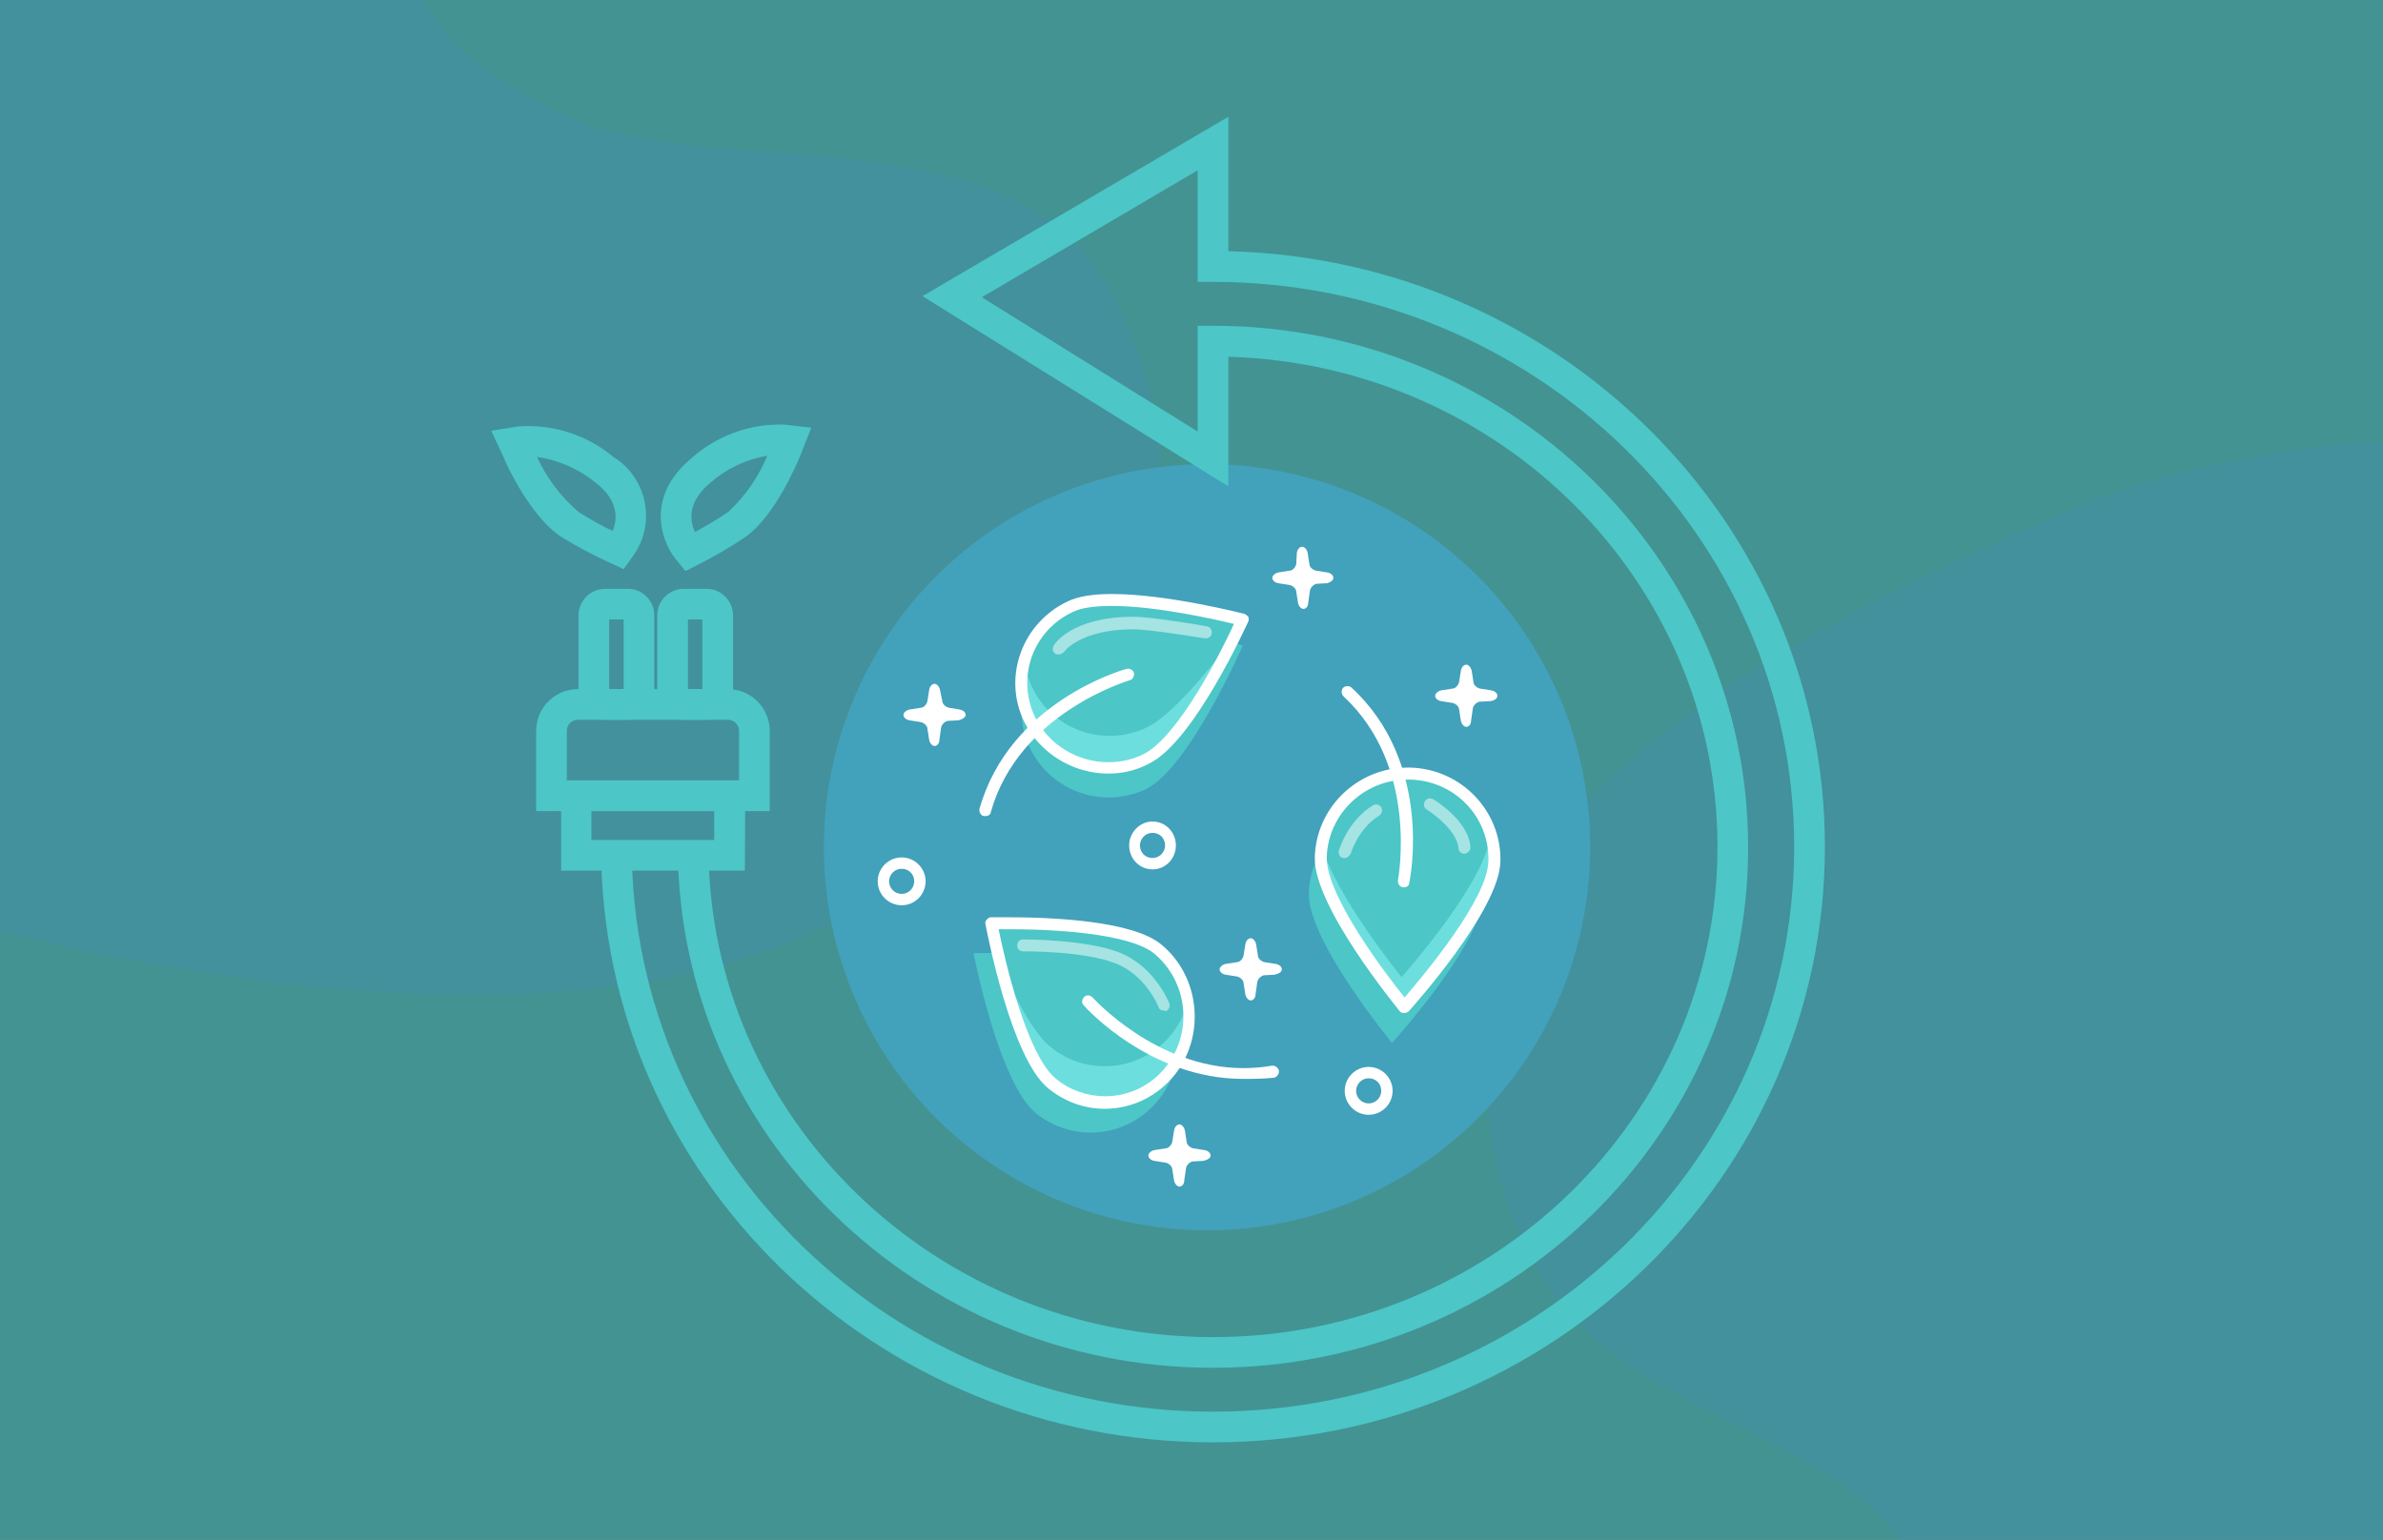 <?xml version="1.0" encoding="utf-8"?>
<!-- Generator: Adobe Illustrator 23.0.1, SVG Export Plug-In . SVG Version: 6.00 Build 0)  -->
<svg version="1.1" id="Layer_3" xmlns="http://www.w3.org/2000/svg" xmlns:xlink="http://www.w3.org/1999/xlink" x="0px" y="0px"
	 viewBox="0 0 1345.7 869.8" style="enable-background:new 0 0 1345.7 869.8;" xml:space="preserve">
<rect x="0" y="0" width="1345.7" height="869.8" fill="#333333" stroke="none"/>
<style type="text/css">
	.st0{opacity:0.65;fill:#4CC6C7;}
	.st1{fill:#C6BABA;fill-opacity:0;}
	.st2{opacity:0.12;fill:#4184E5;enable-background:new    ;}
	.st3{fill:#42A1BB;}
	.st4{fill:#4CC6C7;}
	.st5{fill:#6DDEDE;}
	.st6{fill:#FFFFFF;}
	.st7{opacity:0.5;fill:#FFFFFF;enable-background:new    ;}
</style>
<rect x="-38.22" y="-43.98" class="st0" width="1422.14" height="957.77"/>
<title>11</title>
<path class="st1" d="M1395.62,307.87c72.3,11.7,96,109.2,43.7,176c-15.1,19.2-34.3,41.6-58.6,67
	c-116.6,121.8-166.3,354.3-190.1,416.1c-42.6,110.5-213.2,357.3-264.4,141.7c-67-281.9-317.1-281.5-264.3-411.1
	c45.5-111.7,196.7-228.9,276.5-275.4c74.2-43.2,278.6-137.6,454.6-114.7C1393.82,307.57,1394.72,307.77,1395.62,307.87z"/>
<path class="st2" d="M214.27-58.46c-18.19-51.83-78.73-146.07-178.09-151s-173.87-1.82-173.87,122.37s48.87,257.06,0,326.01
	s-139.72,198.71,15.52,251.5s479.99,127.98,632.13,4.27S682,266.65,626.11,162.75s-234.62-57.43-311.76-99.64
	C247.14,26.34,238.84,11.56,214.27-58.46z"/>
<path class="st2" d="M1474.18,249.41c0,0-180.08-18.24-313.59,42.11S837.68,441.91,837.68,581.63c0,83.83,21.73,145.93,77.62,186.29
	s158.35,65.2,167.66,127.3c9.31,62.1,55.89,83.83,121.09,86.94c65.2,3.1,385.01-366.38,391.22-499.89
	C1601.48,348.76,1564.22,292.87,1474.18,249.41z"/>
<g>
	<circle class="st3" cx="681.61" cy="478.55" r="216.39"/>
	<path class="st4" d="M593.7,611.09c-20.96-16.57-34.83-89.94-34.83-89.94s74.72-2.37,95.69,14.2c20.96,16.91,24.34,47.34,7.44,68.3
		C645.09,624.27,614.66,627.66,593.7,611.09z"/>
	<path class="st4" d="M646.44,552.93c-21.3-16.91-96.7-14.54-96.7-14.54s14.2,73.71,35.5,90.62s52.07,13.52,68.98-7.78
		C671.12,600.61,667.74,569.84,646.44,552.93z"/>
	<path class="st5" d="M661.66,584.04c-16.57,20.96-47.34,24.34-68.3,7.44c-11.16-9.13-22.99-33.14-31.11-53.76
		c5.41,22.65,16.57,61.54,31.11,73.37c20.96,16.57,51.39,13.19,68.3-7.44c9.47-11.83,12.51-26.37,9.47-40.24
		C669.77,570.51,666.73,577.61,661.66,584.04z"/>
	<path class="st6" d="M623.79,626.3c-11.5,0-22.65-4.06-31.78-11.5c-21.3-17.24-34.83-89.6-35.5-92.64c-0.34-1.01,0-2.03,0.68-2.7
		c0.68-0.68,1.35-1.35,2.37-1.35c0,0,3.72,0,9.81,0c25.36,0,69.99,2.03,86.22,15.22c21.98,17.92,25.36,51.06,8.11,73.37
		C653.88,619.2,639.34,626.3,623.79,626.3z M563.94,524.87c3.04,15.22,15.55,71,32.46,84.53c7.78,6.42,17.58,9.81,27.73,9.81
		c13.52,0,26.03-6.09,34.49-16.91c15.22-19.61,12.17-48.01-7.1-63.9c-10.48-8.45-40.91-13.52-81.82-13.52
		C567.32,524.87,565.29,524.87,563.94,524.87z"/>
	<path class="st6" d="M701.89,609.4c-52.07,0-88.25-39.56-89.94-41.59c-1.35-1.35-1.01-3.38,0.34-4.73s3.38-1.01,4.73,0.34
		c0.34,0.34,35.5,39.56,84.53,39.9c5.41,0,10.82-0.34,16.57-1.35c1.69-0.34,3.72,1.01,4.06,2.7c0.34,1.69-1.01,3.72-2.7,4.06
		C713.39,609.4,707.64,609.4,701.89,609.4z"/>
	<path class="st4" d="M605.53,341.95c24.01-11.5,96.36,7.44,96.36,7.44s-30.09,68.3-54.1,79.8c-24.01,11.5-53.08,1.35-64.58-22.65
		C571.38,382.52,581.52,353.78,605.53,341.95z"/>
	<path class="st4" d="M604.52,356.82c-24.34,11.83-34.49,41.25-22.99,65.59c11.83,24.68,41.25,34.83,65.59,23.33
		c24.34-11.83,54.77-81.15,54.77-81.15S628.86,344.99,604.52,356.82z"/>
	<path class="st5" d="M647.46,410.92c-24.01,11.5-53.08,1.35-64.58-22.65c-1.69-3.72-3.04-7.78-3.72-11.83
		c-2.03,9.81-1.01,20.63,3.72,30.43c11.5,24.01,40.57,34.15,64.58,22.65c18.6-8.79,40.57-51.39,50.04-70.33
		C681.94,379.48,661.32,404.5,647.46,410.92z"/>
	<path class="st4" d="M789.13,457.24c-27.05-0.68-49.36,20.63-50.04,47.34c-0.68,26.71,47,84.53,47,84.53s50.38-55.45,51.06-82.16
		C837.82,479.9,816.18,457.92,789.13,457.24z"/>
	<path class="st6" d="M625.82,436.96c-19.95,0-38.55-11.5-47.34-29.08c-12.51-25.36-1.35-56.13,24.68-68.3
		c5.75-2.7,13.86-4.06,24.68-4.06c31.11,0,73.03,10.82,74.72,11.16c1.01,0.34,1.69,1.01,2.37,1.69c0.34,1.01,0.34,2.03,0,2.7
		c-1.35,2.7-31.11,68.64-56.47,80.47C641.37,435.27,633.59,436.96,625.82,436.96z M627.85,342.28c-9.81,0-17.24,1.01-21.98,3.38
		c-22.65,10.48-32.12,37.19-21.3,59.51c7.44,15.22,23.67,25.36,41.25,25.36c6.76,0,13.52-1.35,19.61-4.4
		c19.95-9.47,44.97-59.51,51.39-73.71C685.66,349.72,652.87,342.28,627.85,342.28z"/>
	<path class="st6" d="M556.5,460.96c-0.34,0-0.68,0-1.01,0c-1.69-0.34-2.7-2.37-2.37-4.06c16.91-60.18,80.47-78.44,83.18-79.12
		c1.69-0.34,3.72,0.68,4.06,2.37s-0.68,3.72-2.37,4.06c-0.68,0.34-62.55,18.26-78.44,74.39
		C559.55,459.95,558.19,460.96,556.5,460.96z"/>
	<path class="st4" d="M841.87,487c-0.68,26.71-50.38,82.5-50.38,82.5s-47.34-57.82-46.66-84.53c0.68-26.71,22.65-48.01,49.7-47.34
		C821.25,437.97,842.21,460.29,841.87,487z"/>
	<path class="st5" d="M791.49,551.92c0,0-38.55-47.34-45.65-76.08c-0.68,3.04-1.01,5.75-1.01,9.13
		c-0.68,26.71,46.66,84.53,46.66,84.53s49.7-55.79,50.38-82.5c0-3.72-0.34-7.44-1.01-10.82
		C833.76,504.58,791.49,551.92,791.49,551.92z"/>
	<path class="st6" d="M792.85,572.2L792.85,572.2c-1.01,0-2.03-0.34-2.7-1.35c-1.69-2.37-48.35-58.83-47.67-86.56
		c0.68-28.06,24.01-50.72,52.41-50.72h1.35c28.74,0.68,51.73,24.34,51.06,53.08c-0.68,27.73-49.7,82.16-51.73,84.53
		C794.87,571.87,793.86,572.2,792.85,572.2z M794.87,440.34c-24.68,0-44.97,19.61-45.65,43.96c-0.34,21.98,34.15,66.95,43.96,79.12
		c10.14-11.83,47-55.45,47.34-77.09c0.68-25.02-19.27-45.65-44.63-45.98L794.87,440.34z"/>
	<path class="st6" d="M792.85,501.2c-0.34,0-0.34,0-0.68,0c-1.69-0.34-3.04-2.03-2.7-4.06c0-0.68,12.17-63.9-30.77-103.8
		c-1.35-1.35-1.35-3.38-0.34-4.73c1.35-1.35,3.38-1.35,4.73-0.34c45.98,42.26,33.47,107.18,32.8,109.89
		C795.89,500.19,794.54,501.2,792.85,501.2z"/>
	<path class="st6" d="M772.9,629.68c-7.44,0-13.52-6.09-13.52-13.52s6.09-13.52,13.52-13.52s13.52,6.09,13.52,13.52
		S780.34,629.68,772.9,629.68z M772.9,609.06c-4.06,0-7.1,3.38-7.1,7.1c0,4.06,3.38,7.1,7.1,7.1c4.06,0,7.1-3.38,7.1-7.1
		C780,612.1,776.95,609.06,772.9,609.06z"/>
	<path class="st6" d="M650.84,491.06c-7.44,0-13.19-6.09-13.19-13.52c0-7.44,6.09-13.52,13.19-13.52c7.44,0,13.19,6.09,13.19,13.52
		C664.02,484.97,658.28,491.06,650.84,491.06z M650.84,470.43c-4.06,0-7.1,3.38-7.1,7.1c0,4.06,3.04,7.1,7.1,7.1
		c4.06,0,7.1-3.38,7.1-7.1C657.94,473.47,654.89,470.43,650.84,470.43z"/>
	<path class="st6" d="M509.17,511.34c-7.44,0-13.52-6.09-13.52-13.52s6.09-13.52,13.52-13.52s13.52,6.09,13.52,13.52
		S516.61,511.34,509.17,511.34z M509.17,490.72c-4.06,0-7.1,3.38-7.1,7.1c0,4.06,3.38,7.1,7.1,7.1c4.06,0,7.1-3.38,7.1-7.1
		C516.27,493.76,513.22,490.72,509.17,490.72z"/>
	<path class="st6" d="M752.95,326.39c0-1.35-1.35-2.7-3.38-3.04l-6.42-1.01c-1.69-0.34-3.72-2.03-3.72-3.72l-1.01-6.42
		c-0.34-1.69-1.69-3.38-3.04-3.38s-2.7,1.35-3.04,3.38l-0.34,6.42c-0.34,1.69-2.03,3.72-3.72,3.72l-6.42,1.01
		c-1.69,0.34-3.38,1.69-3.38,3.04c0,1.35,1.35,2.7,3.38,3.04l6.42,1.01c1.69,0.34,3.72,2.03,3.72,3.72l1.01,6.42
		c0.34,1.69,1.69,3.38,3.04,3.38s2.7-1.35,2.7-3.38l1.01-7.1c0.34-1.69,2.03-3.38,3.72-3.72l6.09-0.34
		C751.6,328.76,752.95,327.75,752.95,326.39z"/>
	<path class="st6" d="M545.34,403.82c0-1.35-1.35-2.7-3.38-3.04l-6.09-1.01c-1.69-0.34-3.72-2.03-3.72-3.72l-1.35-6.42
		c-0.34-1.69-1.69-3.38-3.04-3.38s-2.7,1.35-3.04,3.38l-1.01,6.42c-0.34,1.69-2.03,3.72-3.72,3.72l-6.42,1.01
		c-1.69,0.34-3.38,1.69-3.38,3.04s1.35,2.7,3.38,3.04l6.42,1.01c1.69,0.34,3.72,2.03,3.72,3.72l1.01,6.42
		c0.34,1.69,1.69,3.38,3.04,3.38s2.7-1.35,2.7-3.38l1.01-7.1c0.34-1.69,2.03-3.38,3.72-3.72l6.09-0.34
		C543.99,406.19,545.34,404.84,545.34,403.82z"/>
	<path class="st6" d="M723.87,547.52c0-1.35-1.35-2.7-3.38-3.04l-6.42-1.01c-1.69-0.34-3.72-2.03-3.72-3.72l-1.01-6.42
		c-0.34-1.69-1.69-3.38-3.04-3.38s-2.7,1.35-3.04,3.38l-1.01,6.42c-0.34,1.69-2.03,3.72-3.72,3.72l-6.42,1.01
		c-1.69,0.34-3.38,1.69-3.38,3.04s1.35,2.7,3.38,3.04l6.42,1.01c1.69,0.34,3.72,2.03,3.72,3.72l1.01,6.42
		c0.34,1.69,1.69,3.38,3.04,3.38s2.7-1.35,2.7-3.38l1.01-7.1c0.34-1.69,2.03-3.38,3.72-3.72l6.09-0.34
		C722.52,549.89,723.87,548.87,723.87,547.52z"/>
	<path class="st6" d="M845.59,393c0-1.35-1.35-2.7-3.38-3.04l-6.42-1.01c-1.69-0.34-3.72-2.03-3.72-3.72l-1.01-6.42
		c-0.34-1.69-1.69-3.38-3.04-3.38s-2.7,1.35-3.04,3.38l-1.01,6.42c-0.34,1.69-2.03,3.72-3.72,3.72l-6.42,1.01
		c-1.69,0.34-3.38,1.69-3.38,3.04s1.35,2.7,3.38,3.04l6.42,1.01c1.69,0.34,3.72,2.03,3.72,3.72l1.01,6.42
		c0.34,1.69,1.69,3.38,3.04,3.38s2.7-1.35,2.7-3.38l1.01-7.1c0.34-1.69,2.03-3.38,3.72-3.72l6.09-0.34
		C844.24,395.71,845.59,394.35,845.59,393z"/>
	<path class="st6" d="M683.63,652.68c0-1.35-1.35-2.7-3.38-3.04l-6.42-1.01c-1.69-0.34-3.72-2.03-3.72-3.72l-1.01-6.42
		c-0.34-1.69-1.69-3.38-3.04-3.38s-2.7,1.35-3.04,3.38L662,644.9c-0.34,1.69-2.03,3.72-3.72,3.72l-6.42,1.01
		c-1.69,0.34-3.38,1.69-3.38,3.04s1.35,2.7,3.38,3.04l6.42,1.01c1.69,0.34,3.72,2.03,3.72,3.72l1.01,6.42
		c0.34,1.69,1.69,3.38,3.04,3.38s2.7-1.35,2.7-3.38l1.01-7.1c0.34-1.69,2.03-3.38,3.72-3.72l6.09-0.34
		C682.28,655.04,683.63,654.03,683.63,652.68z"/>
	<path class="st7" d="M597.75,369.67c-0.68,0-1.35,0-1.69-0.34c-1.69-1.01-2.03-3.04-1.01-4.73c0.34-0.68,10.14-16.23,44.97-16.23
		l0,0c10.14,0,40.24,5.07,41.59,5.41c1.69,0.34,3.04,2.03,2.7,4.06c-0.34,1.69-2.03,3.04-4.06,2.7c-0.34,0-30.77-5.07-40.24-5.07
		l0,0c-30.43,0-39.22,12.85-39.22,12.85C600.12,369,599.11,369.67,597.75,369.67z"/>
	<path class="st7" d="M657.26,570.85c-1.35,0-2.7-0.68-3.04-2.03c0-0.34-7.44-18.26-24.34-24.68c-17.92-7.1-51.73-6.76-52.07-6.76
		l0,0c-2.03,0-3.38-1.35-3.38-3.38s1.35-3.38,3.38-3.38c1.35,0,35.5,0,54.44,7.44c19.61,7.78,27.73,27.73,28.06,28.74
		c0.68,1.69-0.34,3.72-2.03,4.4C657.94,570.85,657.6,570.85,657.26,570.85z"/>
	<path class="st7" d="M827,482.27c-1.69,0-3.38-1.35-3.38-3.04c-0.68-9.47-13.19-18.93-17.92-21.98c-1.69-1.01-2.03-3.04-1.01-4.73
		s3.04-2.03,4.73-1.01c0.68,0.34,20.29,12.17,20.96,27.39C830.38,480.24,829.02,481.93,827,482.27L827,482.27z"/>
	<path class="st7" d="M759.37,484.63c-0.34,0-0.68,0-1.01,0c-1.69-0.34-2.7-2.37-2.37-4.06c0.34-0.68,4.73-16.57,19.27-25.7
		c1.69-1.01,3.72-0.34,4.73,1.01c1.01,1.69,0.34,3.72-1.01,4.73c-12.17,7.44-16.23,21.64-16.23,21.64
		C762.08,483.62,760.73,484.63,759.37,484.63z"/>
</g>
<g>
	<path class="st4" d="M352.17,321.47l-8.67-3.99c-8.93-4.12-17.61-8.75-26-13.87c-17.42-11.01-31.29-40.39-33.54-46.28l-6.59-14.04
		l15.25-2.43c19.54-1.45,38.87,4.77,53.91,17.33c18.26,11.43,23.8,35.49,12.37,53.75c-0.33,0.52-0.67,1.04-1.02,1.54L352.17,321.47z
		 M303.29,258.11c5.48,11.95,13.49,22.57,23.49,31.11c6.76,4.25,14.47,8.67,19.24,10.57c2.43-5.89,3.99-16.81-9.97-27.39
		C326.62,264.77,315.3,259.83,303.29,258.11z"/>
	<path class="st4" d="M387.1,322.6l-5.98-7.37c-7.97-10.31-16.21-34.67,8.67-55.82c14.45-13.2,33.48-20.23,53.04-19.59l15.34,1.73
		l-5.63,14.3c-2.34,5.89-14.91,35.88-31.89,47.67c-8.05,5.4-16.41,10.32-25.05,14.73L387.1,322.6z M433.29,257.42
		c-11.92,2.01-23.05,7.29-32.15,15.25c-13.43,11.18-11.44,22.01-8.67,27.82c4.85-2.69,12.22-6.85,18.81-11.35
		C420.8,280.26,428.3,269.45,433.29,257.42z"/>
	<path class="st4" d="M354.51,406.58h-12.83c-8.26-0.05-14.95-6.73-14.99-14.99V347.3c0.19-8.16,6.83-14.69,14.99-14.73h12.83
		c8.28,0,14.99,6.71,14.99,14.99v44.29C369.36,400.03,362.69,406.58,354.51,406.58z M344.02,389.25h8.15V349.9h-8.15V389.25z"/>
	<path class="st4" d="M398.97,406.58h-12.83c-8.26-0.05-14.95-6.73-14.99-14.99V347.3c0.19-8.16,6.83-14.69,14.99-14.73h12.83
		c8.16,0.04,14.81,6.57,14.99,14.73v44.29C413.92,399.85,407.23,406.53,398.97,406.58z M388.48,389.25h8.15V349.9h-8.15V389.25z"/>
	<path class="st4" d="M684.98,814.71c-190.68,0-345.56-150.89-345.56-336.37h17.33c0,175.94,147.34,319.03,328.22,319.03
		s328.22-143.09,328.22-319.03S865.95,159.22,684.98,159.22h-8.67V96.21l-121.86,71.68l121.86,75.84v-59.72h8.67
		c166.67,0,302.22,132.09,302.22,294.68s-135.55,293.9-302.22,293.9s-302.22-132-302.22-294.25h17.33
		c0,152.71,127.84,276.91,284.89,276.91s284.89-124.2,284.89-276.91c0-149.94-123.16-272.41-276.22-276.83v73.24L520.92,167.28
		L693.65,65.97v75.92c186.52,4.51,336.89,153.67,336.89,336.37C1030.54,663.82,875.49,814.71,684.98,814.71z"/>
	<path class="st4" d="M420.64,491.78H316.89v-50.96h104L420.64,491.78z M333.97,474.45h69.34v-16.29h-69.34V474.45z"/>
	<path class="st4" d="M434.68,458.15H302.76v-45.33c0-13.02,10.55-23.57,23.57-23.57h0h84.76c13.02,0,23.57,10.55,23.57,23.57l0,0
		V458.15z M320.1,440.82h97.24v-27.99c0-3.45-2.79-6.24-6.24-6.24l0,0h-84.76c-3.45,0-6.24,2.79-6.24,6.24l0,0L320.1,440.82z"/>
</g>
</svg>
